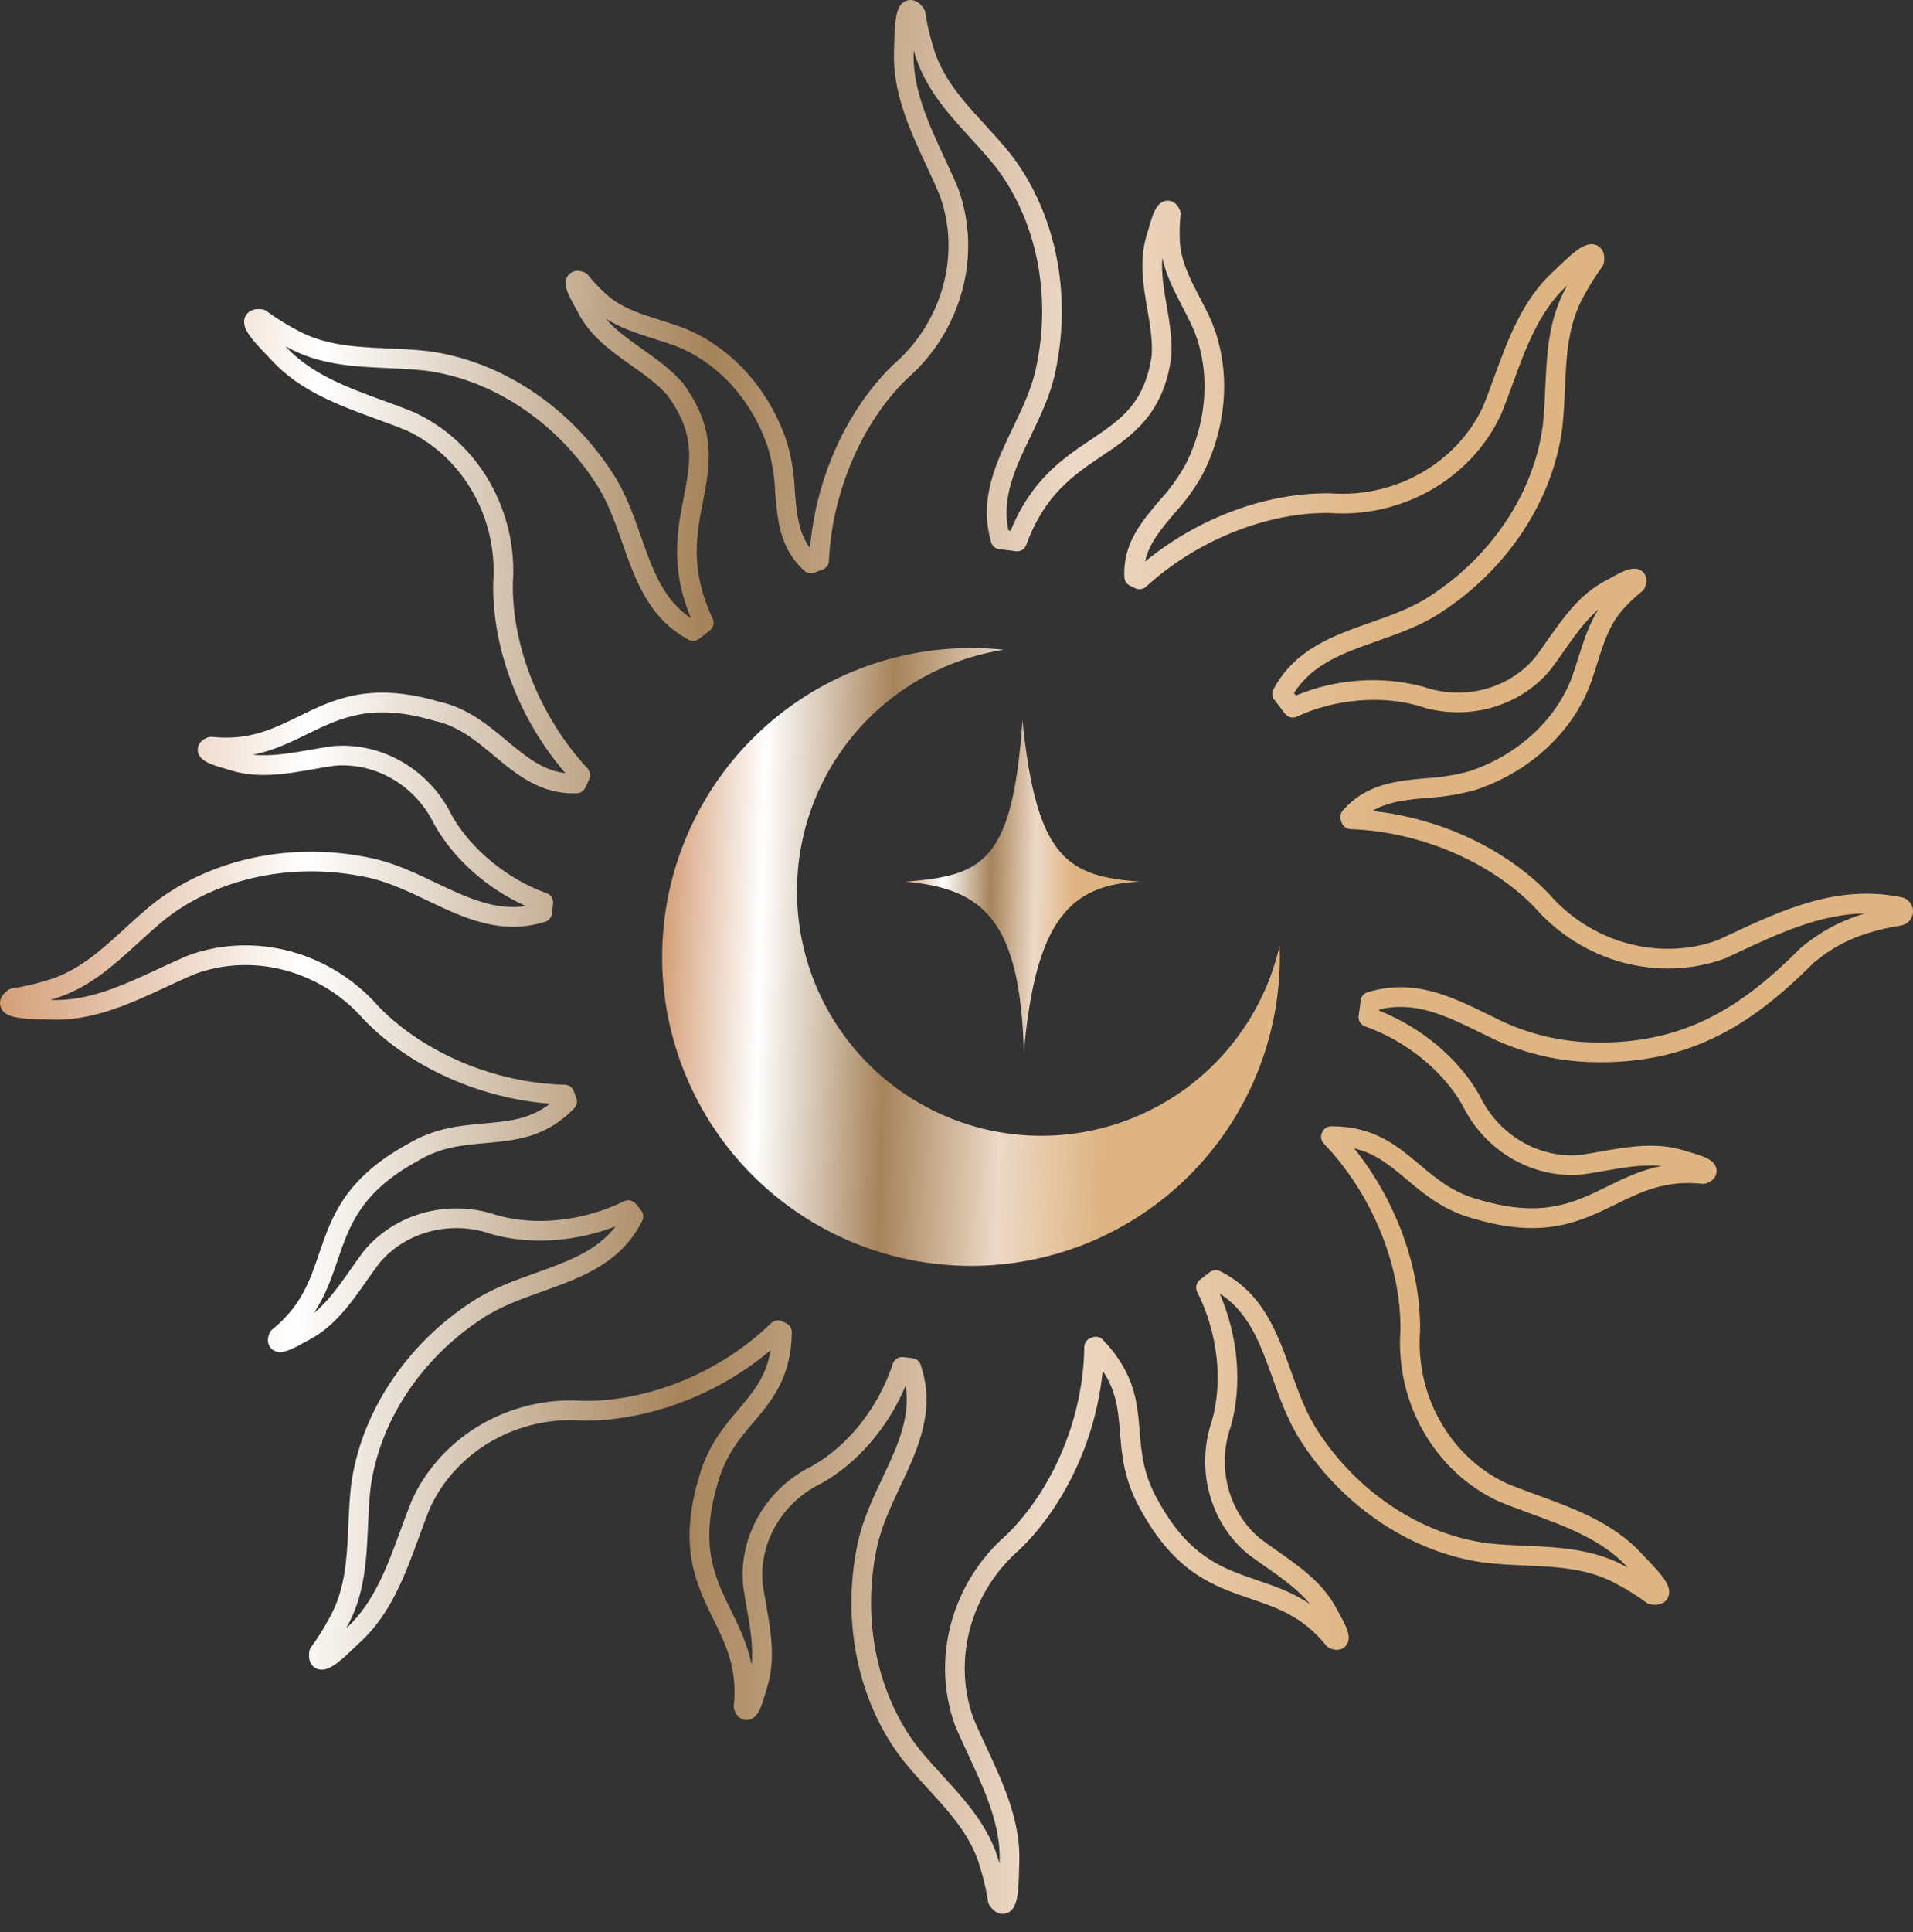<?xml version="1.0" encoding="UTF-8"?> <svg xmlns="http://www.w3.org/2000/svg" width="104" height="105" viewBox="0 0 104 105" fill="none"><rect x="0" y="0" width="104" height="105" fill="#333333" stroke="none"/> <path d="M103.349 48.759C99.891 48.049 96.874 49.461 93.955 50.827L93.38 51.096C90.191 52.249 86.507 51.236 84.204 48.573C84.197 48.564 84.191 48.557 84.183 48.549C81.791 46.095 78.278 44.466 74.61 44.074C75.465 43.556 76.49 43.463 77.633 43.359C78.5 43.31 79.352 43.17 80.19 42.938C83.013 42.017 85.321 39.958 86.365 37.421C86.547 36.957 86.695 36.488 86.838 36.034C87.199 34.89 87.539 33.809 88.377 32.963C88.654 32.665 88.953 32.389 89.27 32.135C89.339 32.078 89.391 32.009 89.425 31.926C89.63 31.44 89.406 31.166 89.3 31.071C88.865 30.682 88.204 31.051 87.504 31.441C87.42 31.487 87.353 31.525 87.318 31.543C87.306 31.548 87.294 31.553 87.283 31.559C85.88 32.294 84.99 33.564 84.128 34.793C83.895 35.126 83.674 35.44 83.445 35.742C82.01 37.449 79.576 38.085 77.386 37.325C77.375 37.321 77.365 37.317 77.355 37.315C76.208 37.016 75.045 36.91 73.865 36.992C72.683 37.075 71.546 37.345 70.453 37.8C70.418 37.755 70.384 37.71 70.349 37.665C71.347 36.08 73.06 35.477 74.868 34.841C76.052 34.424 77.277 33.994 78.356 33.271C81.965 30.925 84.424 27.183 84.935 23.25C85.015 22.527 85.047 21.807 85.078 21.11C85.158 19.312 85.233 17.615 86.129 16.045C86.418 15.505 86.742 14.989 87.104 14.495C87.156 14.423 87.188 14.343 87.2 14.255C87.283 13.665 87.006 13.431 86.834 13.344C86.271 13.058 85.626 13.62 84.706 14.511C84.612 14.601 84.496 14.714 84.463 14.742C84.453 14.749 84.443 14.758 84.433 14.767C82.762 16.305 81.988 18.424 81.239 20.474C81.032 21.041 80.836 21.576 80.623 22.098C79.186 25.174 75.862 27.069 72.345 26.812C72.335 26.812 72.324 26.81 72.314 26.81C72.256 26.81 72.198 26.809 72.141 26.809C68.731 26.809 65.105 28.177 62.254 30.518C62.456 29.535 63.122 28.753 63.868 27.874C64.464 27.224 64.975 26.514 65.399 25.741C66.745 23.093 66.921 20.007 65.866 17.474C65.666 17.017 65.439 16.581 65.218 16.158C64.665 15.094 64.142 14.089 64.135 12.899C64.122 12.492 64.137 12.086 64.182 11.682C64.191 11.593 64.178 11.508 64.144 11.425C63.945 10.935 63.592 10.9 63.451 10.908C62.868 10.941 62.661 11.668 62.442 12.44C62.416 12.533 62.395 12.607 62.382 12.643C62.379 12.652 62.375 12.66 62.373 12.669C61.906 14.073 62.143 15.459 62.373 16.802C62.525 17.685 62.668 18.52 62.611 19.332C62.222 21.936 60.933 22.803 59.3 23.901C57.781 24.922 56.07 26.073 54.944 28.843C54.903 28.838 54.864 28.833 54.824 28.828C54.434 27.029 55.212 25.413 56.032 23.707C56.577 22.574 57.142 21.402 57.39 20.128C58.283 15.917 57.376 11.533 54.956 8.39C54.502 7.822 54.015 7.29 53.545 6.775C52.329 5.448 51.182 4.195 50.706 2.451C50.528 1.865 50.392 1.27 50.299 0.664C50.287 0.583 50.255 0.508 50.208 0.441C49.859 -0.051 49.496 -0.028 49.311 0.03C48.745 0.204 48.638 0.915 48.612 2.443C48.609 2.573 48.609 2.672 48.604 2.721C48.604 2.728 48.603 2.737 48.603 2.746C48.509 5.015 49.46 7.061 50.38 9.04C50.634 9.587 50.875 10.105 51.092 10.626C52.252 13.816 51.24 17.506 48.573 19.81C48.565 19.818 48.557 19.824 48.549 19.831C46.023 22.29 44.361 25.972 44.036 29.784C43.39 28.926 43.304 27.85 43.207 26.635C43.171 25.752 43.029 24.887 42.782 24.04C41.861 21.216 39.802 18.909 37.266 17.864C36.802 17.682 36.332 17.534 35.878 17.391C34.734 17.031 33.654 16.69 32.807 15.852C32.51 15.575 32.234 15.277 31.979 14.96C31.923 14.89 31.854 14.838 31.771 14.804C31.283 14.599 31.009 14.823 30.915 14.93C30.526 15.364 30.895 16.025 31.284 16.725C31.332 16.809 31.369 16.876 31.387 16.912C31.391 16.92 31.395 16.928 31.398 16.937C32.061 18.259 33.21 19.072 34.32 19.858C35.053 20.376 35.744 20.866 36.278 21.48C37.844 23.596 37.545 25.122 37.168 27.052C36.818 28.843 36.423 30.86 37.568 33.601C36.054 32.599 35.464 30.919 34.842 29.148C34.425 27.963 33.995 26.738 33.271 25.659C30.927 22.051 27.183 19.592 23.25 19.08C22.527 19 21.807 18.967 21.11 18.937C19.313 18.857 17.615 18.781 16.045 17.886C15.506 17.598 14.989 17.273 14.496 16.911C14.423 16.858 14.344 16.827 14.256 16.814C13.665 16.733 13.432 17.009 13.344 17.18C13.058 17.745 13.62 18.39 14.512 19.309C14.602 19.402 14.715 19.519 14.742 19.553C14.751 19.563 14.758 19.572 14.767 19.582C16.306 21.253 18.425 22.027 20.474 22.776C21.041 22.983 21.576 23.178 22.1 23.393C25.174 24.828 27.069 28.153 26.813 31.669C26.812 31.679 26.812 31.691 26.812 31.701C26.764 35.281 28.223 39.094 30.737 42.02C29.493 41.873 28.577 41.11 27.538 40.245C26.494 39.376 25.414 38.478 23.885 38.138C20.121 37.03 18.14 38.001 16.222 38.942C14.839 39.619 13.532 40.259 11.531 40.048C11.445 40.04 11.361 40.051 11.28 40.082C10.782 40.278 10.745 40.63 10.751 40.773C10.78 41.359 11.516 41.569 12.295 41.791C12.384 41.816 12.456 41.836 12.491 41.849C12.502 41.852 12.512 41.856 12.524 41.86C14.034 42.332 15.563 42.063 17.041 41.803C17.442 41.733 17.819 41.667 18.194 41.615C20.419 41.423 22.588 42.694 23.599 44.782C23.604 44.792 23.609 44.801 23.614 44.811C24.671 46.694 26.497 48.308 28.591 49.243C26.886 49.499 25.332 48.757 23.7 47.978C22.57 47.439 21.401 46.881 20.129 46.625C15.918 45.731 11.533 46.64 8.39 49.06C7.822 49.513 7.29 49.999 6.775 50.471C5.448 51.685 4.195 52.832 2.451 53.309C1.865 53.487 1.27 53.623 0.666 53.715C0.583 53.729 0.509 53.759 0.441 53.807C-0.051 54.156 -0.028 54.518 0.03 54.704C0.204 55.27 0.915 55.378 2.445 55.403C2.574 55.405 2.673 55.407 2.721 55.41C2.729 55.411 2.737 55.411 2.746 55.411C5.019 55.506 7.061 54.555 9.04 53.635C9.588 53.38 10.105 53.139 10.626 52.922C13.816 51.762 17.505 52.774 19.811 55.442C19.818 55.45 19.825 55.458 19.833 55.465C22.319 58.01 26.118 59.701 29.903 59.982C28.801 60.836 27.637 60.939 26.317 61.056C25.062 61.167 23.639 61.293 22.199 62.157C18.741 64.044 18.029 66.132 17.34 68.151C16.843 69.607 16.375 70.98 14.808 72.247C14.74 72.301 14.689 72.369 14.654 72.448C14.441 72.939 14.663 73.215 14.769 73.311C15.203 73.707 15.873 73.333 16.581 72.939C16.662 72.894 16.726 72.857 16.76 72.841C16.77 72.836 16.78 72.832 16.79 72.826C18.193 72.091 19.084 70.821 19.945 69.592C20.179 69.259 20.4 68.944 20.628 68.643C22.063 66.937 24.497 66.3 26.689 67.06C26.698 67.064 26.707 67.067 26.718 67.07C28.805 67.661 31.265 67.498 33.473 66.648C32.436 68 30.824 68.574 29.133 69.179C27.957 69.598 26.743 70.032 25.66 70.743C22.051 73.089 19.592 76.832 19.081 80.764C19 81.487 18.968 82.207 18.937 82.905C18.858 84.703 18.783 86.4 17.886 87.969C17.598 88.509 17.273 89.026 16.911 89.52C16.859 89.591 16.827 89.671 16.815 89.758C16.733 90.349 17.009 90.584 17.18 90.67C17.744 90.956 18.39 90.394 19.309 89.502C19.402 89.412 19.519 89.299 19.553 89.273C19.563 89.265 19.573 89.257 19.582 89.248C21.253 87.71 22.027 85.591 22.776 83.542C22.983 82.974 23.178 82.438 23.393 81.916C24.829 78.84 28.153 76.948 31.669 77.203C31.68 77.203 31.692 77.204 31.703 77.204C31.747 77.204 31.79 77.204 31.834 77.204C35.329 77.204 39.085 75.763 41.895 73.378C41.655 74.822 40.944 75.661 40.142 76.608C39.353 77.54 38.459 78.597 37.987 80.325C36.871 84.099 37.844 86.086 38.785 88.007C39.464 89.389 40.103 90.697 39.893 92.698C39.884 92.784 39.895 92.868 39.927 92.949C40.122 93.447 40.479 93.486 40.618 93.478C41.204 93.451 41.413 92.713 41.635 91.933C41.66 91.843 41.681 91.773 41.693 91.738C41.697 91.727 41.701 91.717 41.704 91.705C42.176 90.195 41.908 88.666 41.648 87.188C41.578 86.788 41.511 86.409 41.46 86.035C41.268 83.812 42.539 81.641 44.626 80.63C44.635 80.625 44.645 80.62 44.654 80.615C46.62 79.516 48.287 77.57 49.235 75.305C49.516 77.057 48.762 78.653 47.971 80.331C47.44 81.456 46.891 82.62 46.625 83.887C45.731 88.097 46.64 92.482 49.06 95.625C49.513 96.193 49.999 96.725 50.471 97.239C51.685 98.567 52.832 99.82 53.309 101.564C53.487 102.149 53.623 102.744 53.715 103.349C53.729 103.432 53.759 103.506 53.807 103.573C54.058 103.927 54.316 104.015 54.511 104.015C54.576 104.015 54.641 104.005 54.705 103.985C55.271 103.81 55.378 103.099 55.404 101.569C55.405 101.441 55.406 101.342 55.41 101.294C55.411 101.285 55.411 101.278 55.413 101.269C55.505 98.998 54.556 96.953 53.635 94.975C53.382 94.428 53.141 93.91 52.922 93.389C51.763 90.199 52.774 86.509 55.442 84.204C55.45 84.197 55.459 84.189 55.467 84.182C57.941 81.758 59.597 78.136 59.948 74.494C60.711 75.645 60.795 76.687 60.889 77.856C60.987 79.063 61.097 80.431 61.997 82.02C63.885 85.487 65.975 86.199 67.996 86.889C69.45 87.386 70.825 87.854 72.092 89.421C72.146 89.489 72.214 89.54 72.293 89.575C72.783 89.788 73.059 89.566 73.156 89.46C73.55 89.026 73.177 88.357 72.783 87.648C72.738 87.568 72.702 87.504 72.685 87.47C72.68 87.459 72.677 87.449 72.67 87.439C71.935 86.036 70.665 85.145 69.436 84.284C69.103 84.05 68.789 83.831 68.488 83.601C66.78 82.166 66.144 79.732 66.904 77.542C66.908 77.532 66.912 77.522 66.914 77.511C67.547 75.277 67.316 72.625 66.306 70.298C67.904 71.32 68.525 73.057 69.18 74.885C69.599 76.059 70.033 77.272 70.743 78.356C73.089 81.964 76.833 84.423 80.766 84.933C81.487 85.015 82.209 85.048 82.905 85.078C84.703 85.158 86.4 85.232 87.969 86.129C88.51 86.416 89.027 86.741 89.52 87.104C89.591 87.155 89.672 87.188 89.76 87.2C90.348 87.282 90.584 87.006 90.672 86.834C90.958 86.269 90.394 85.625 89.504 84.705C89.412 84.612 89.3 84.496 89.273 84.462C89.265 84.452 89.257 84.443 89.248 84.433C87.71 82.762 85.591 81.988 83.541 81.239C82.974 81.032 82.438 80.836 81.916 80.621C78.84 79.186 76.947 75.862 77.203 72.345C77.204 72.334 77.204 72.323 77.204 72.313C77.242 68.919 75.891 65.236 73.621 62.412C74.79 62.685 75.587 63.355 76.477 64.103C77.434 64.906 78.518 65.817 80.17 66.242C83.945 67.359 85.931 66.385 87.851 65.444C89.234 64.765 90.54 64.126 92.542 64.336C92.629 64.345 92.713 64.334 92.793 64.302C93.291 64.108 93.329 63.754 93.323 63.611C93.294 63.025 92.557 62.816 91.778 62.594C91.689 62.569 91.618 62.55 91.582 62.536C91.572 62.532 91.561 62.529 91.55 62.525C90.038 62.053 88.51 62.322 87.032 62.581C86.632 62.651 86.254 62.718 85.879 62.769C83.657 62.961 81.486 61.691 80.475 59.603C80.47 59.594 80.465 59.585 80.46 59.575C79.331 57.558 77.303 55.846 74.981 54.928L74.99 54.859C76.961 54.389 78.623 55.206 80.532 56.144C80.798 56.275 81.067 56.406 81.352 56.542C82.99 57.272 84.705 57.666 86.498 57.722C91.911 57.872 95.254 55.667 98.613 52.314C99.487 51.576 100.471 51.041 101.564 50.706C102.143 50.529 102.733 50.395 103.331 50.302C103.423 50.288 103.511 50.259 103.592 50.215C103.674 50.17 103.745 50.114 103.807 50.043C103.868 49.973 103.916 49.894 103.948 49.807C103.982 49.721 103.999 49.63 104 49.538C104.001 49.444 103.986 49.353 103.955 49.266C103.923 49.178 103.878 49.099 103.818 49.027C103.758 48.956 103.688 48.897 103.607 48.85C103.527 48.804 103.44 48.774 103.349 48.759ZM101.249 49.683C100.012 50.066 98.899 50.674 97.909 51.507C97.897 51.519 97.885 51.529 97.874 51.54C94.705 54.709 91.566 56.79 86.52 56.652C84.876 56.601 83.302 56.239 81.799 55.57C81.531 55.442 81.266 55.312 81.004 55.183C78.876 54.139 76.868 53.153 74.346 53.926C74.245 53.958 74.159 54.014 74.092 54.096C74.024 54.178 73.984 54.271 73.971 54.377C73.941 54.646 73.903 54.922 73.862 55.2C73.842 55.326 73.866 55.445 73.932 55.556C73.999 55.666 74.093 55.741 74.215 55.784C76.43 56.557 78.461 58.204 79.519 60.085C80.728 62.565 83.328 64.07 85.986 63.833C85.995 63.833 86.002 63.832 86.011 63.831C86.41 63.777 86.82 63.704 87.218 63.635C88.254 63.453 89.317 63.266 90.327 63.367C89.206 63.589 88.283 64.04 87.38 64.483C85.564 65.374 83.848 66.214 80.456 65.211C79.019 64.842 78.119 64.084 77.165 63.284C75.952 62.265 74.698 61.211 72.424 61.211C72.406 61.211 72.387 61.211 72.368 61.211C72.267 61.212 72.175 61.24 72.089 61.293C72.004 61.346 71.939 61.417 71.894 61.507L71.874 61.547C71.825 61.649 71.81 61.754 71.827 61.864C71.845 61.974 71.892 62.069 71.97 62.151C74.575 64.866 76.169 68.747 76.135 72.284C75.853 76.238 77.998 79.979 81.476 81.596C81.483 81.6 81.491 81.604 81.498 81.606C82.044 81.831 82.619 82.04 83.174 82.244C85.099 82.946 87.089 83.673 88.451 85.145C88.464 85.162 88.479 85.178 88.495 85.197L88.484 85.191C86.706 84.176 84.798 84.092 82.952 84.009C82.274 83.98 81.571 83.949 80.894 83.872C77.277 83.403 73.818 81.122 71.639 77.771C70.998 76.793 70.585 75.64 70.186 74.524C69.435 72.422 68.657 70.248 66.334 69.086C66.241 69.04 66.142 69.022 66.039 69.032C65.935 69.043 65.843 69.081 65.761 69.146C65.591 69.282 65.418 69.415 65.243 69.545C65.14 69.623 65.074 69.725 65.044 69.851C65.014 69.977 65.029 70.098 65.087 70.214C66.198 72.429 66.498 75.043 65.889 77.205C64.991 79.815 65.761 82.715 67.811 84.429C67.818 84.435 67.824 84.44 67.83 84.445C68.151 84.689 68.493 84.928 68.823 85.159C69.683 85.763 70.566 86.382 71.209 87.166C70.26 86.532 69.29 86.202 68.341 85.877C66.43 85.224 64.624 84.609 62.931 81.502C62.145 80.11 62.048 78.92 61.955 77.77C61.831 76.229 61.702 74.637 59.96 72.814C59.888 72.738 59.8 72.688 59.697 72.664C59.594 72.639 59.494 72.645 59.395 72.68L59.306 72.712C59.199 72.748 59.114 72.813 59.047 72.905C58.982 72.995 58.948 73.098 58.947 73.21C58.905 76.986 57.289 80.891 54.73 83.407C51.734 86.004 50.607 90.165 51.921 93.768C51.925 93.775 51.928 93.783 51.931 93.79C52.158 94.334 52.416 94.889 52.665 95.425C53.53 97.286 54.424 99.208 54.344 101.215C54.343 101.234 54.341 101.255 54.34 101.28C54.339 101.275 54.338 101.269 54.335 101.264C53.797 99.289 52.507 97.88 51.26 96.518C50.801 96.016 50.327 95.498 49.901 94.965C47.676 92.074 46.842 88.017 47.672 84.108C47.912 82.963 48.434 81.856 48.939 80.786C49.898 78.756 50.889 76.656 50.053 74.176C50.019 74.077 49.963 73.995 49.881 73.93C49.8 73.865 49.707 73.826 49.604 73.814C49.44 73.797 49.277 73.778 49.114 73.757C48.986 73.739 48.868 73.765 48.759 73.833C48.65 73.902 48.575 73.998 48.535 74.121C47.76 76.49 46.119 78.567 44.144 79.674C41.665 80.884 40.159 83.481 40.396 86.141C40.397 86.15 40.397 86.158 40.398 86.167C40.452 86.566 40.525 86.976 40.594 87.372C40.776 88.41 40.963 89.472 40.862 90.482C40.641 89.362 40.189 88.44 39.746 87.535C38.855 85.719 38.015 84.004 39.016 80.619C39.429 79.107 40.206 78.188 40.959 77.299C41.969 76.108 43.013 74.874 43.048 72.406C43.049 72.3 43.022 72.202 42.966 72.113C42.91 72.024 42.833 71.958 42.738 71.912C42.665 71.88 42.594 71.846 42.521 71.811C42.421 71.763 42.314 71.748 42.204 71.767C42.093 71.784 41.998 71.833 41.919 71.911C39.243 74.523 35.39 76.135 31.835 76.135C31.8 76.135 31.765 76.135 31.731 76.134C27.778 75.853 24.035 77.998 22.418 81.476C22.415 81.483 22.411 81.491 22.408 81.498C22.185 82.044 21.974 82.619 21.771 83.174C21.068 85.099 20.342 87.087 18.869 88.45C18.853 88.464 18.837 88.478 18.818 88.495L18.824 88.484C19.839 86.706 19.924 84.798 20.006 82.953C20.036 82.272 20.066 81.571 20.142 80.894C20.613 77.276 22.892 73.817 26.245 71.639C27.223 70.995 28.376 70.584 29.493 70.185C31.586 69.439 33.752 68.665 34.912 66.356C34.96 66.262 34.979 66.163 34.966 66.059C34.955 65.953 34.916 65.861 34.849 65.779C34.758 65.666 34.668 65.553 34.578 65.439C34.501 65.339 34.4 65.275 34.276 65.246C34.153 65.218 34.035 65.232 33.921 65.287C31.732 66.361 29.155 66.645 27.024 66.045C24.416 65.147 21.514 65.917 19.8 67.967C19.795 67.973 19.789 67.98 19.784 67.986C19.54 68.307 19.301 68.648 19.07 68.978C18.466 69.839 17.847 70.722 17.063 71.364C17.697 70.417 18.027 69.446 18.352 68.496C19.005 66.586 19.621 64.779 22.721 63.09C22.727 63.087 22.733 63.083 22.739 63.079C23.971 62.338 25.157 62.232 26.411 62.122C28.016 61.979 29.674 61.832 31.214 60.235C31.285 60.161 31.332 60.073 31.353 59.972C31.373 59.87 31.366 59.771 31.329 59.674C31.283 59.551 31.238 59.428 31.192 59.304C31.155 59.2 31.092 59.116 31.002 59.051C30.913 58.987 30.812 58.953 30.702 58.95C26.942 58.865 23.077 57.248 20.609 54.73C18.012 51.734 13.85 50.605 10.247 51.921C10.239 51.924 10.232 51.928 10.224 51.93C9.681 52.158 9.125 52.416 8.589 52.665C6.729 53.53 4.807 54.423 2.8 54.344C2.782 54.343 2.76 54.341 2.734 54.34C2.741 54.339 2.746 54.336 2.751 54.335C4.725 53.796 6.134 52.507 7.497 51.259C7.999 50.801 8.518 50.326 9.05 49.901C11.94 47.676 15.998 46.842 19.912 47.672C21.06 47.903 22.167 48.432 23.24 48.943C25.206 49.883 27.238 50.852 29.637 50.095C29.738 50.062 29.823 50.004 29.89 49.922C29.958 49.839 29.997 49.743 30.007 49.637C30.024 49.461 30.045 49.285 30.066 49.111C30.081 48.987 30.056 48.872 29.989 48.765C29.924 48.658 29.833 48.584 29.715 48.542C27.578 47.781 25.602 46.157 24.555 44.3C23.345 41.821 20.751 40.314 18.088 40.551C18.079 40.553 18.071 40.553 18.062 40.554C17.663 40.609 17.253 40.681 16.856 40.751C15.819 40.933 14.757 41.118 13.747 41.019C14.867 40.796 15.789 40.344 16.694 39.902C18.51 39.011 20.225 38.17 23.6 39.169C23.613 39.173 23.625 39.175 23.638 39.179C24.921 39.459 25.861 40.24 26.853 41.067C28.103 42.107 29.402 43.184 31.356 43.113C31.457 43.109 31.551 43.079 31.635 43.023C31.721 42.965 31.783 42.891 31.825 42.797C31.891 42.649 31.96 42.501 32.031 42.354C32.077 42.256 32.092 42.152 32.076 42.044C32.059 41.935 32.013 41.841 31.939 41.761C29.395 39.022 27.84 35.179 27.881 31.731C28.162 27.776 26.016 24.035 22.539 22.417C22.531 22.415 22.524 22.411 22.516 22.407C21.972 22.184 21.397 21.974 20.841 21.771C18.917 21.068 16.927 20.341 15.565 18.868C15.551 18.853 15.537 18.837 15.521 18.818L15.532 18.824C17.31 19.839 19.218 19.923 21.063 20.005C21.742 20.035 22.445 20.066 23.121 20.142C26.739 20.612 30.198 22.892 32.379 26.248C33.032 27.221 33.438 28.38 33.833 29.503C34.541 31.52 35.273 33.606 37.435 34.767C37.531 34.817 37.632 34.838 37.74 34.827C37.847 34.817 37.943 34.778 38.026 34.709C38.21 34.559 38.396 34.412 38.586 34.267C38.685 34.191 38.75 34.092 38.78 33.969C38.81 33.847 38.798 33.729 38.745 33.615C37.495 30.949 37.863 29.072 38.218 27.257C38.596 25.326 38.987 23.329 37.125 20.826C37.118 20.816 37.109 20.805 37.1 20.796C36.479 20.076 35.696 19.521 34.939 18.985C34.192 18.458 33.476 17.951 32.93 17.314C33.754 17.843 34.666 18.13 35.556 18.411C35.994 18.549 36.445 18.692 36.867 18.857C39.11 19.78 40.94 21.841 41.766 24.375C41.984 25.142 42.109 25.924 42.141 26.72C42.263 28.241 42.388 29.812 43.723 31.017C43.797 31.083 43.882 31.126 43.98 31.145C44.079 31.164 44.175 31.155 44.267 31.12C44.413 31.066 44.558 31.013 44.705 30.962C44.808 30.925 44.892 30.864 44.957 30.776C45.023 30.688 45.058 30.59 45.063 30.481C45.23 26.768 46.847 22.987 49.284 20.609C52.28 18.012 53.409 13.85 52.093 10.247C52.091 10.239 52.087 10.232 52.084 10.224C51.857 9.68 51.599 9.125 51.349 8.589C50.485 6.729 49.592 4.807 49.671 2.8C49.672 2.781 49.673 2.76 49.674 2.734L49.679 2.751C50.219 4.725 51.509 6.134 52.756 7.497C53.215 7.999 53.689 8.517 54.114 9.05C56.34 11.939 57.173 15.998 56.342 19.914C56.118 21.062 55.585 22.171 55.069 23.244C54.147 25.158 53.195 27.138 53.886 29.47C53.917 29.573 53.974 29.66 54.056 29.729C54.141 29.797 54.236 29.838 54.343 29.849C54.63 29.88 54.922 29.917 55.213 29.958C55.339 29.977 55.455 29.953 55.565 29.889C55.672 29.824 55.749 29.732 55.792 29.613C56.793 26.876 58.371 25.814 59.898 24.788C61.53 23.692 63.218 22.556 63.671 19.469C63.674 19.456 63.675 19.442 63.676 19.43C63.747 18.483 63.584 17.536 63.427 16.621C63.274 15.72 63.124 14.856 63.19 14.018C63.398 14.975 63.84 15.824 64.27 16.652C64.482 17.059 64.7 17.479 64.882 17.894C65.815 20.133 65.652 22.885 64.444 25.26C64.056 25.955 63.592 26.596 63.053 27.182C62.057 28.354 61.027 29.565 61.128 31.378C61.133 31.476 61.163 31.566 61.219 31.647C61.274 31.728 61.345 31.79 61.433 31.832C61.527 31.876 61.621 31.921 61.715 31.968C61.815 32.016 61.917 32.032 62.027 32.017C62.136 32.001 62.231 31.957 62.311 31.881C65.055 29.371 68.866 27.83 72.284 27.879C76.237 28.163 79.98 26.016 81.597 22.539C81.601 22.531 81.604 22.524 81.608 22.516C81.831 21.97 82.04 21.396 82.244 20.84C82.946 18.916 83.674 16.927 85.147 15.563C85.162 15.551 85.178 15.536 85.197 15.52L85.191 15.531C84.176 17.308 84.092 19.218 84.01 21.063C83.98 21.742 83.948 22.443 83.872 23.121C83.403 26.738 81.122 30.198 77.766 32.378C76.794 33.029 75.635 33.437 74.513 33.832C72.487 34.545 70.393 35.281 69.233 37.459C69.183 37.553 69.162 37.653 69.172 37.759C69.183 37.865 69.22 37.961 69.287 38.044C69.479 38.285 69.668 38.53 69.849 38.778C69.924 38.88 70.024 38.947 70.147 38.98C70.272 39.011 70.391 39 70.506 38.946C72.512 38.008 75.019 37.776 77.051 38.341C79.659 39.238 82.56 38.468 84.273 36.418C84.278 36.411 84.285 36.405 84.29 36.399C84.533 36.078 84.773 35.736 85.004 35.407C85.578 34.589 86.165 33.751 86.895 33.117C86.379 33.934 86.095 34.833 85.818 35.711C85.68 36.149 85.538 36.601 85.373 37.022C84.449 39.266 82.388 41.096 79.865 41.919C79.101 42.125 78.326 42.25 77.537 42.294C75.926 42.441 74.261 42.593 72.998 44.057C72.936 44.129 72.896 44.212 72.879 44.305C72.86 44.399 72.867 44.491 72.897 44.581L72.939 44.699C72.974 44.803 73.037 44.89 73.126 44.956C73.215 45.023 73.315 45.058 73.425 45.062C77.166 45.193 80.989 46.812 83.405 49.284C86.002 52.28 90.165 53.408 93.768 52.093C93.782 52.088 93.797 52.082 93.809 52.076L94.409 51.796C96.643 50.751 98.94 49.676 101.384 49.642C101.338 49.656 101.293 49.669 101.249 49.683Z" fill="url(#paint0_linear_132_70)"></path> <path d="M56.613 61.726C56.2 61.726 55.788 61.707 55.375 61.668C54.964 61.629 54.555 61.571 54.148 61.495C53.742 61.418 53.339 61.323 52.941 61.208C52.545 61.093 52.153 60.962 51.768 60.81C51.383 60.659 51.005 60.491 50.635 60.304C50.267 60.119 49.907 59.915 49.556 59.696C49.205 59.476 48.867 59.24 48.538 58.988C48.209 58.737 47.893 58.471 47.589 58.19C47.286 57.909 46.996 57.614 46.72 57.306C46.444 56.998 46.183 56.677 45.937 56.345C45.69 56.013 45.46 55.67 45.246 55.315C45.033 54.961 44.836 54.599 44.655 54.226C44.474 53.853 44.312 53.473 44.168 53.086C44.023 52.698 43.897 52.305 43.789 51.905C43.681 51.506 43.592 51.102 43.522 50.694C43.452 50.287 43.4 49.878 43.368 49.465C43.337 49.052 43.324 48.639 43.33 48.225C43.338 47.812 43.363 47.4 43.408 46.989C43.453 46.577 43.518 46.169 43.601 45.764C43.685 45.359 43.787 44.957 43.907 44.562C44.028 44.167 44.167 43.777 44.324 43.394C44.482 43.012 44.656 42.638 44.848 42.272C45.04 41.905 45.248 41.548 45.474 41.201C45.7 40.854 45.941 40.519 46.198 40.194C46.454 39.87 46.725 39.558 47.011 39.259C47.297 38.961 47.597 38.675 47.909 38.404C48.222 38.133 48.547 37.877 48.883 37.636C49.219 37.395 49.565 37.17 49.923 36.962C50.28 36.754 50.647 36.563 51.022 36.389C51.397 36.215 51.779 36.059 52.17 35.92C52.56 35.782 52.955 35.661 53.356 35.56C53.757 35.459 54.162 35.377 54.571 35.312C53.979 35.25 53.384 35.218 52.788 35.217C52.237 35.217 51.689 35.245 51.142 35.299C50.595 35.353 50.052 35.433 49.513 35.54C48.973 35.648 48.44 35.781 47.914 35.94C47.387 36.1 46.87 36.285 46.362 36.495C45.854 36.706 45.358 36.941 44.873 37.199C44.388 37.459 43.917 37.741 43.459 38.047C43.003 38.352 42.561 38.68 42.136 39.029C41.712 39.377 41.304 39.746 40.915 40.135C40.526 40.524 40.157 40.93 39.809 41.356C39.46 41.781 39.133 42.222 38.828 42.679C38.522 43.137 38.239 43.608 37.981 44.093C37.721 44.577 37.486 45.074 37.276 45.582C37.065 46.09 36.881 46.607 36.721 47.133C36.561 47.66 36.428 48.193 36.32 48.731C36.213 49.271 36.133 49.814 36.079 50.362C36.025 50.909 35.997 51.457 35.997 52.007C35.997 52.557 36.025 53.106 36.079 53.653C36.133 54.2 36.213 54.743 36.32 55.282C36.428 55.822 36.561 56.355 36.721 56.881C36.881 57.407 37.065 57.924 37.276 58.432C37.486 58.941 37.721 59.437 37.981 59.922C38.239 60.407 38.522 60.878 38.828 61.336C39.133 61.792 39.46 62.234 39.809 62.659C40.157 63.083 40.526 63.491 40.915 63.88C41.304 64.269 41.712 64.637 42.136 64.986C42.561 65.335 43.003 65.662 43.459 65.967C43.917 66.273 44.388 66.556 44.873 66.814C45.358 67.074 45.854 67.308 46.362 67.519C46.87 67.73 47.387 67.914 47.914 68.074C48.44 68.234 48.973 68.367 49.513 68.474C50.052 68.582 50.595 68.662 51.142 68.716C51.689 68.77 52.237 68.797 52.788 68.797C53.338 68.797 53.886 68.77 54.433 68.716C54.981 68.662 55.524 68.582 56.062 68.474C56.602 68.367 57.135 68.234 57.661 68.074C58.188 67.914 58.705 67.73 59.213 67.519C59.721 67.308 60.218 67.074 60.702 66.814C61.187 66.556 61.658 66.273 62.116 65.967C62.572 65.662 63.014 65.335 63.439 64.986C63.864 64.637 64.271 64.269 64.66 63.88C65.049 63.491 65.418 63.083 65.766 62.659C66.115 62.234 66.443 61.792 66.748 61.336C67.054 60.878 67.336 60.407 67.594 59.922C67.854 59.437 68.089 58.941 68.299 58.432C68.51 57.924 68.695 57.407 68.854 56.881C69.014 56.355 69.147 55.822 69.255 55.282C69.362 54.743 69.442 54.2 69.496 53.653C69.55 53.106 69.578 52.557 69.578 52.007C69.578 51.806 69.569 51.606 69.563 51.407C69.479 51.771 69.381 52.13 69.267 52.485C69.154 52.84 69.026 53.19 68.883 53.533C68.74 53.877 68.582 54.215 68.411 54.546C68.239 54.877 68.055 55.201 67.856 55.516C67.657 55.831 67.446 56.138 67.222 56.435C66.997 56.733 66.761 57.021 66.513 57.298C66.264 57.576 66.005 57.843 65.734 58.099C65.463 58.355 65.182 58.598 64.891 58.831C64.6 59.063 64.299 59.283 63.989 59.49C63.679 59.697 63.36 59.89 63.034 60.07C62.709 60.25 62.375 60.416 62.035 60.569C61.695 60.721 61.349 60.859 60.998 60.982C60.647 61.105 60.29 61.212 59.929 61.305C59.569 61.398 59.204 61.476 58.838 61.539C58.47 61.6 58.101 61.648 57.73 61.679C57.358 61.711 56.986 61.726 56.613 61.726Z" fill="url(#paint1_linear_132_70)"></path> <path d="M49.234 47.917C53.438 48.296 55.464 49.983 55.663 57.193C56.29 49.983 58.204 48.085 61.945 47.917C58.129 47.611 56.34 46.778 55.59 39.144C55.039 46.904 53.438 47.579 49.234 47.917Z" fill="url(#paint2_linear_132_70)"></path> <defs> <linearGradient id="paint0_linear_132_70" x1="-3.443" y1="23.416" x2="77.886" y2="25.689" gradientUnits="userSpaceOnUse"> <stop stop-color="#C98655"></stop> <stop offset="0.255" stop-color="white"></stop> <stop offset="0.516" stop-color="#A6835A"></stop> <stop offset="0.76" stop-color="#EDD9C7"></stop> <stop offset="0.974" stop-color="#DEB482"></stop> </linearGradient> <linearGradient id="paint1_linear_132_70" x1="34.886" y1="42.777" x2="61.146" y2="43.511" gradientUnits="userSpaceOnUse"> <stop stop-color="#C98655"></stop> <stop offset="0.255" stop-color="white"></stop> <stop offset="0.516" stop-color="#A6835A"></stop> <stop offset="0.76" stop-color="#EDD9C7"></stop> <stop offset="0.974" stop-color="#DEB482"></stop> </linearGradient> <linearGradient id="paint2_linear_132_70" x1="48.813" y1="43.207" x2="58.757" y2="43.403" gradientUnits="userSpaceOnUse"> <stop stop-color="#C98655"></stop> <stop offset="0.255" stop-color="white"></stop> <stop offset="0.516" stop-color="#A6835A"></stop> <stop offset="0.76" stop-color="#EDD9C7"></stop> <stop offset="0.974" stop-color="#DEB482"></stop> </linearGradient> </defs> </svg> 